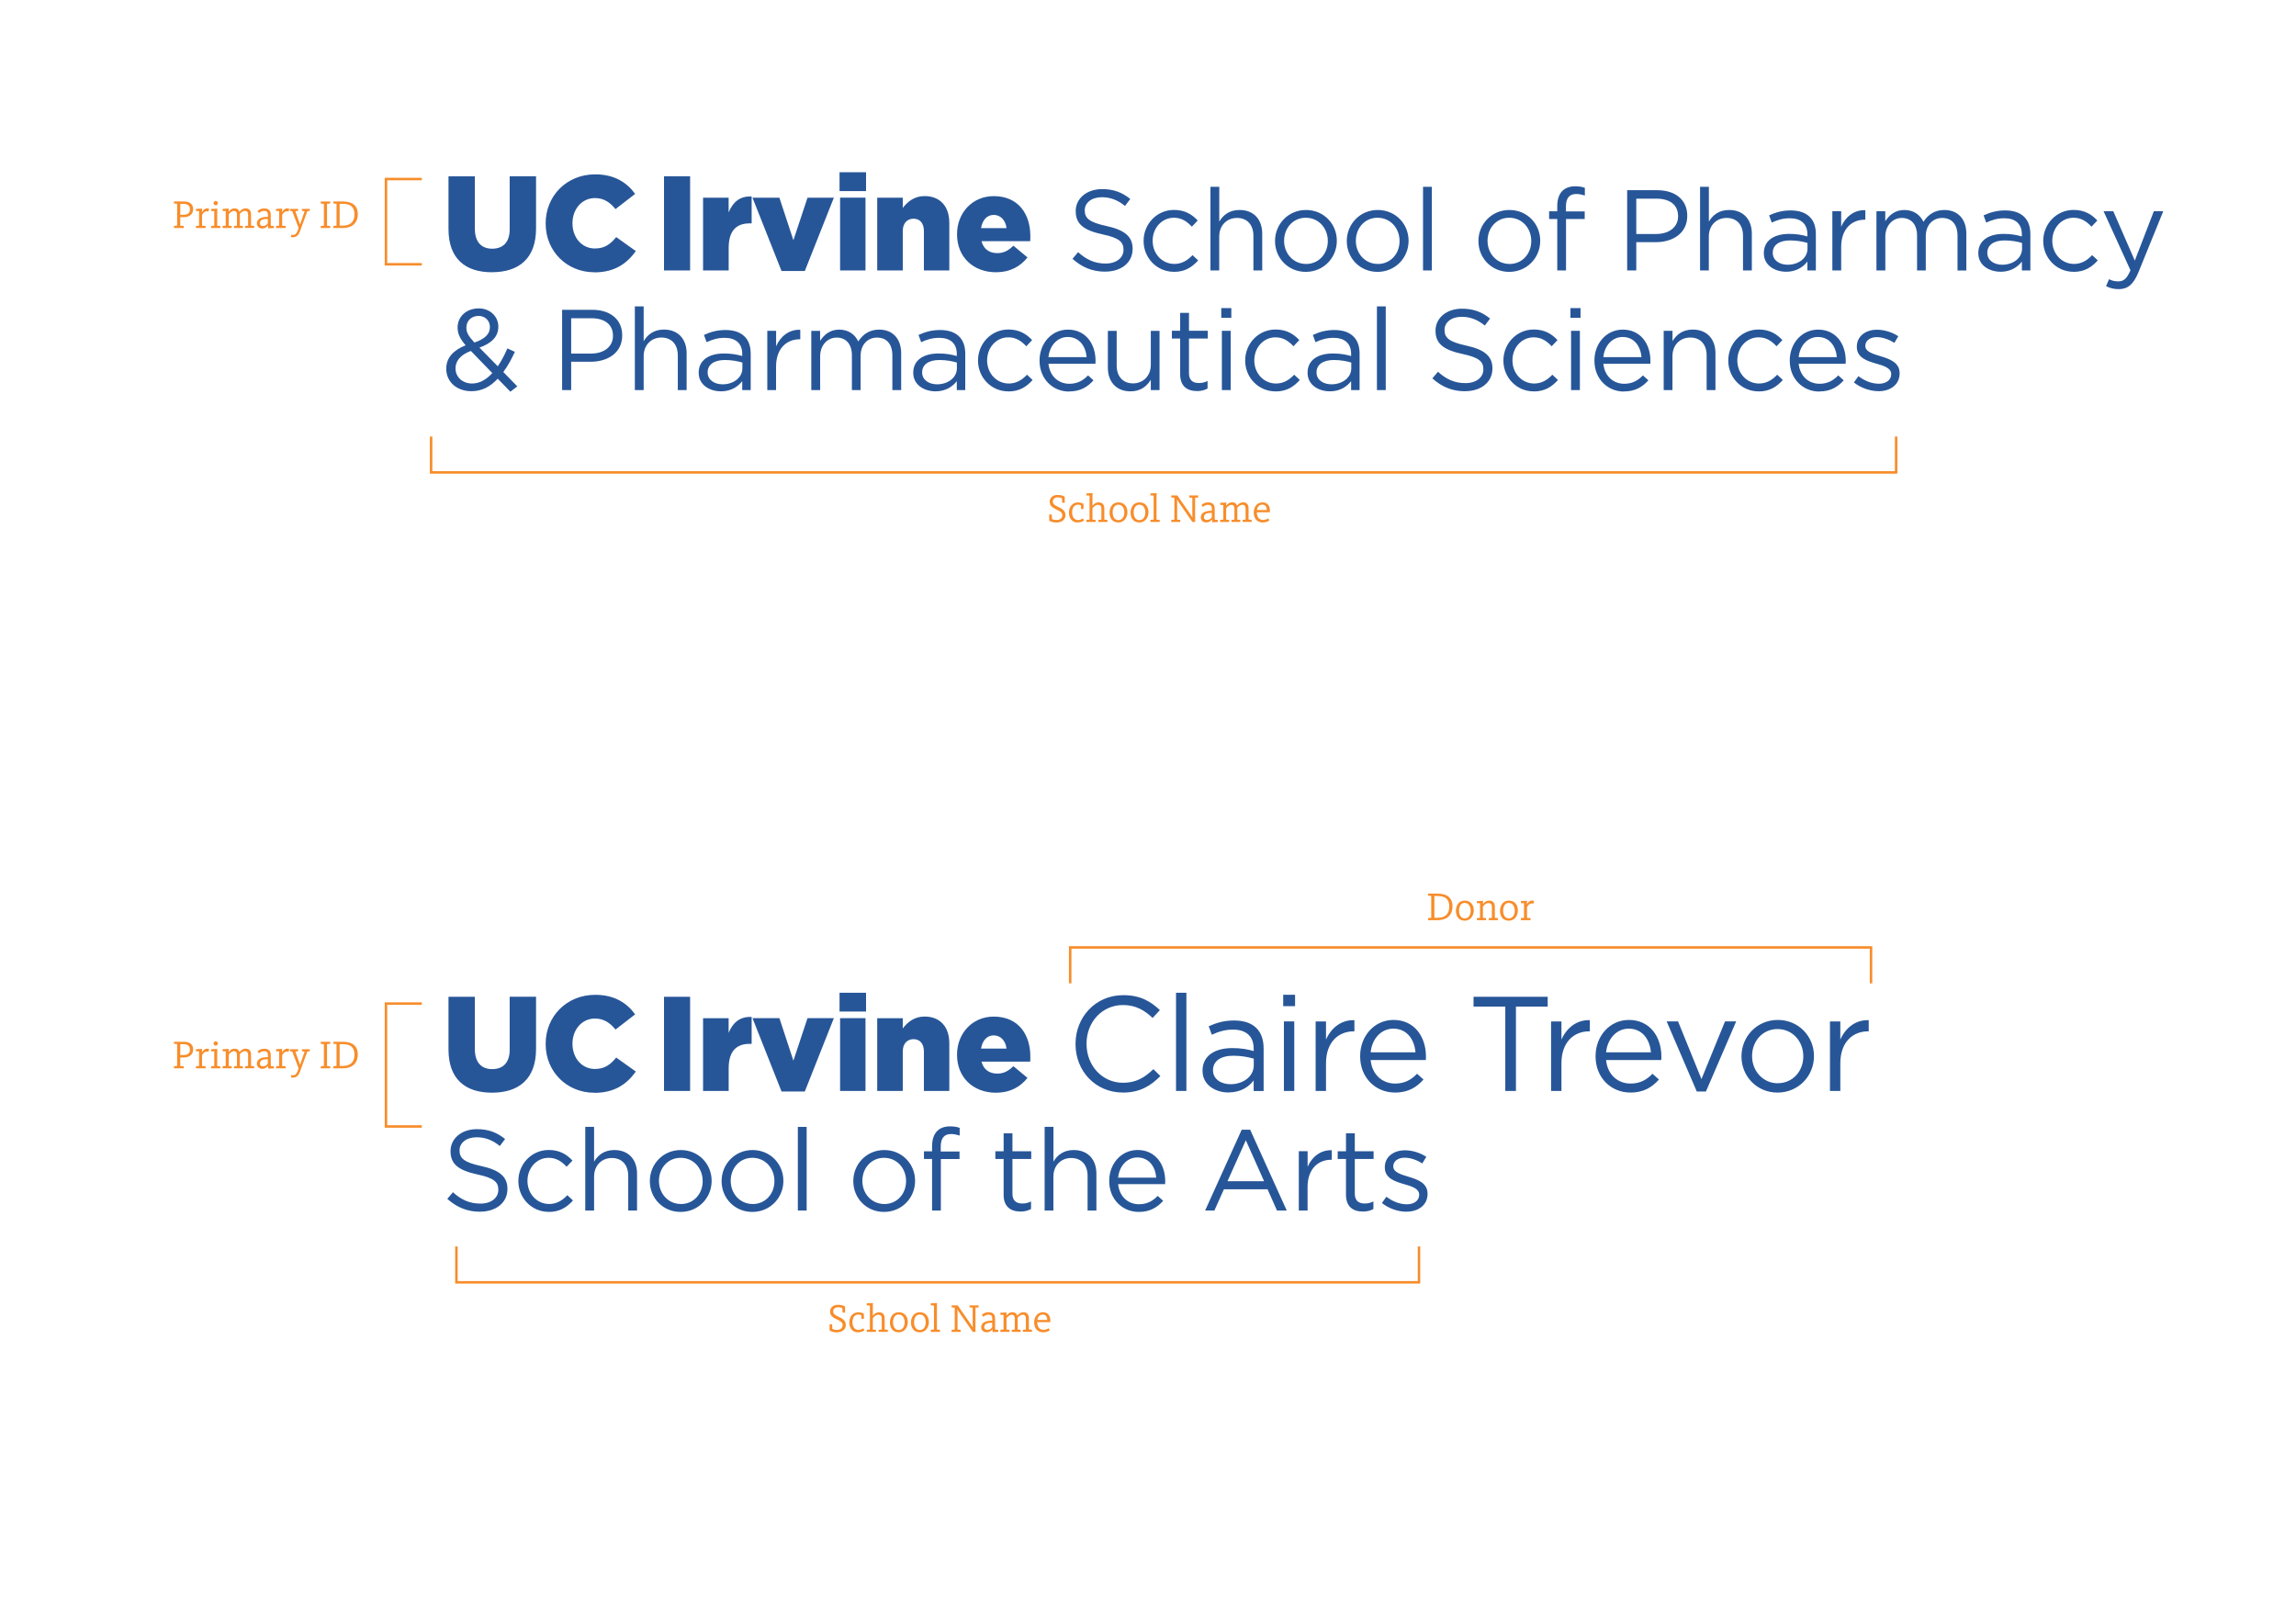 <?xml version="1.0" encoding="UTF-8"?>
<svg id="Layer_1" xmlns="http://www.w3.org/2000/svg" version="1.1" viewBox="0 0 460.79 325.34">
  <!-- Generator: Adobe Illustrator 29.5.1, SVG Export Plug-In . SVG Version: 2.1.0 Build 141)  -->
  <defs>
    <style>
      .st0 {
        fill: #275698;
      }

      .st1 {
        fill: #f78d2b;
      }

      .st2 {
        fill: none;
        stroke: #f78d2b;
        stroke-width: .5px;
      }
    </style>
  </defs>
  <g>
    <path class="st1" d="M68.16,40.91h.6c1.62,0,2.38.65,2.38,2.12s-.81,2.25-2.34,2.25h-.64v-4.37ZM66.91,45.76h1.84c2.13,0,3.06-1.2,3.06-2.77s-.92-2.56-3.02-2.56h-1.88v.4c.11.02.39.06.63.06v4.4c-.24,0-.52.04-.63.06v.4h0ZM64.37,45.76h1.89v-.4c-.11-.02-.39-.06-.63-.06v-4.4c.24,0,.52-.04.63-.06v-.4h-1.89v.4c.11.02.39.06.63.06v4.4c-.24,0-.52.04-.63.06v.4ZM58.77,47.61c.94,0,1.24-.66,1.49-1.35l1.42-3.88c.21-.02.41-.04.5-.06v-.4h-1.58v.4c.09.02.32.05.54.06l-.79,2.28c-.04.1-.1.3-.12.41h-.02c-.02-.1-.09-.31-.13-.43l-.81-2.26c.22-.02.46-.04.55-.06v-.4h-1.64v.4c.09.02.28.05.47.06l1.28,3.37-.19.53c-.21.57-.43.86-.97.86-.14,0-.24-.02-.3-.03l-.08.47c.09.02.2.04.37.04M55.41,45.76h1.93v-.4c-.11-.02-.47-.06-.71-.06v-2.17c.05-.12.41-.73.94-.73.2,0,.3.04.34.06l.14-.56s-.17-.08-.4-.08c-.53,0-.87.42-1.02.76h-.02l.03-.71c-.52,0-1.03.04-1.24.06v.4c.12,0,.38,0,.63.03v2.93c-.24,0-.52.04-.63.06v.4h.01ZM52.73,45.36c-.23,0-.57-.15-.57-.55,0-.65.6-.87,1.42-.87h.17v.89c-.23.33-.58.54-1.03.54M52.63,45.85c.5,0,.92-.26,1.15-.58h.02c0,.25.02.43.05.54.44,0,.92-.02,1.13-.05v-.4c-.15,0-.38-.02-.62-.04,0-.12-.02-.24-.02-.38v-1.84c0-.87-.47-1.27-1.31-1.27-.54,0-.98.18-1.35.53l.3.39c.34-.3.66-.43,1.02-.43.53,0,.77.23.77.8v.4h-.17c-.93,0-2.05.29-2.05,1.31,0,.62.45,1.03,1.1,1.03M44.69,45.76h1.81v-.4c-.11-.02-.36-.06-.6-.06v-2.27c.16-.24.55-.7,1.04-.7.45,0,.62.3.62.78v2.19c-.24,0-.49.04-.6.06v.4h1.78v-.4c-.11-.02-.36-.06-.6-.06v-2.38c.18-.23.55-.6,1.02-.6s.63.32.63.78v2.19c-.24,0-.49.04-.6.06v.4h1.82v-.4c-.11-.02-.39-.06-.63-.06v-2.27c0-.68-.3-1.2-1.08-1.2-.58,0-.95.33-1.22.67h-.02c-.12-.38-.44-.67-.99-.67-.64,0-1,.44-1.17.68h-.02l.03-.63c-.52,0-1.03.04-1.24.06v.4c.12,0,.38,0,.63.03v2.93c-.24,0-.52.04-.63.06v.4h.02ZM43.29,41.2c.24,0,.43-.19.43-.43s-.19-.43-.43-.43-.43.19-.43.43.19.43.43.43M42.36,45.76h1.86v-.4c-.11-.02-.39-.06-.63-.06v-2.79l.03-.63c-.52,0-1.05.04-1.25.06v.4c.12,0,.38,0,.63.03v2.93c-.24,0-.52.04-.63.06v.4h0ZM39.33,45.76h1.93v-.4c-.11-.02-.47-.06-.71-.06v-2.17c.05-.12.41-.73.94-.73.2,0,.3.04.34.06l.14-.56s-.17-.08-.4-.08c-.53,0-.87.42-1.02.76h-.02l.03-.71c-.52,0-1.03.04-1.24.06v.4c.12,0,.38,0,.63.03v2.93c-.24,0-.52.04-.63.06v.4h.01ZM36.17,40.92h.65c.95,0,1.3.44,1.3,1.07,0,.73-.38,1.11-1.32,1.11h-.62v-2.18h-.01ZM34.92,45.76h1.97v-.4c-.11-.02-.47-.06-.71-.06v-1.71h.62c1.24,0,1.96-.59,1.96-1.64s-.78-1.52-1.87-1.52h-1.97v.4c.11.02.39.06.63.06v4.4c-.24,0-.52.04-.63.06v.4h0Z"/>
    <path class="st1" d="M252.27,102.36c.07-.65.47-1.08,1.07-1.08.66,0,.9.5.9,1.08h-1.97ZM253.43,104.85c.7,0,1.13-.26,1.32-.39l-.23-.44c-.17.13-.56.34-.98.34-.84,0-1.3-.58-1.3-1.55h2.6c0-.08.02-.26.02-.35,0-1-.55-1.64-1.46-1.64-1.05,0-1.78.81-1.78,2.07,0,1.12.63,1.96,1.82,1.96M244.86,104.75h1.82v-.4c-.11-.02-.36-.06-.6-.06v-2.27c.16-.24.55-.7,1.04-.7.45,0,.62.3.62.78v2.19c-.24,0-.49.04-.6.06v.4h1.78v-.4c-.11-.02-.36-.06-.6-.06v-2.38c.18-.23.55-.6,1.03-.6s.63.32.63.78v2.19c-.24,0-.49.04-.6.06v.4h1.82v-.4c-.11-.02-.39-.06-.63-.06v-2.27c0-.68-.3-1.2-1.08-1.2-.58,0-.95.34-1.22.67h0c-.12-.38-.44-.67-.99-.67-.64,0-1,.44-1.17.68h-.02l.03-.63c-.52,0-1.03.04-1.24.06v.4c.12,0,.38,0,.63.03v2.93c-.24,0-.52.04-.63.06v.4h0ZM242.18,104.35c-.23,0-.57-.15-.57-.55,0-.65.6-.87,1.43-.87h.17v.89c-.23.33-.58.54-1.02.54M242.08,104.85c.5,0,.92-.26,1.14-.58h.02c0,.25.02.43.05.53.44,0,.92-.02,1.13-.05v-.4c-.15,0-.38-.02-.62-.04,0-.12-.02-.24-.02-.38v-1.84c0-.87-.47-1.27-1.31-1.27-.54,0-.98.18-1.35.53l.3.39c.34-.3.66-.43,1.02-.43.53,0,.77.23.77.8v.4h-.17c-.93,0-2.05.29-2.05,1.31,0,.62.46,1.03,1.1,1.03M235.06,104.75h1.82v-.4c-.11-.02-.39-.06-.63-.06v-3.45c0-.19-.02-.48-.03-.57h.02c.04.08.22.39.42.67l2.64,3.81h.55v-4.86c.24,0,.52-.04.63-.06v-.4h-1.82v.4c.11.02.39.06.63.06v3.23c0,.39.02.58.02.69h-.02c-.05-.1-.26-.42-.49-.75l-2.52-3.63h-1.22v.4c.11.02.39.06.63.06v4.4c-.24,0-.52.04-.63.06,0,0,0,.4,0,.4ZM230.89,104.75h1.85v-.4c-.11-.02-.39-.06-.63-.06v-4.69l.03-.63c-.52,0-1.04.04-1.25.06v.4c.12,0,.38,0,.63.03v4.82c-.24,0-.52.04-.63.06v.4h0ZM228.67,104.39c-.8,0-1.15-.74-1.15-1.56s.35-1.54,1.15-1.54,1.19.74,1.19,1.56-.39,1.54-1.19,1.54M228.67,104.85c1.27,0,1.82-1.15,1.82-2.05,0-.98-.52-1.98-1.82-1.98s-1.77,1.15-1.77,2.05c0,.98.47,1.98,1.77,1.98M224.45,104.39c-.8,0-1.15-.74-1.15-1.56s.35-1.54,1.15-1.54,1.19.74,1.19,1.56-.39,1.54-1.19,1.54M224.45,104.85c1.27,0,1.82-1.15,1.82-2.05,0-.98-.52-1.98-1.82-1.98s-1.77,1.15-1.77,2.05c0,.98.47,1.98,1.77,1.98M218.03,104.75h1.85v-.4c-.11-.02-.39-.06-.63-.06v-2.27c.27-.38.64-.7,1.1-.7.5,0,.69.3.69.78v2.19c-.24,0-.52.04-.63.06v.4h1.85v-.4c-.11-.02-.39-.06-.63-.06v-2.27c0-.66-.33-1.2-1.14-1.2-.52,0-.93.26-1.22.67h-.02v-1.89l.03-.63c-.52,0-1.04.04-1.25.06v.4c.12,0,.38,0,.63.03v4.82c-.24,0-.52.04-.63.06v.4h0ZM216.26,104.85c.67,0,1.14-.26,1.3-.39l-.23-.42c-.11.09-.5.33-.98.33-.8,0-1.19-.71-1.19-1.53s.36-1.55,1.15-1.55c.24,0,.45.04.62.11,0,.26.04.65.06.76h.46v-1.03c-.18-.14-.6-.3-1.11-.3-1.01,0-1.81.76-1.81,2.08,0,1.06.62,1.95,1.74,1.95M212.09,104.85c1.03,0,1.74-.61,1.74-1.45,0-1.04-.86-1.38-1.55-1.71-.52-.25-.99-.5-.99-1.03,0-.49.39-.84.95-.84.37,0,.67.07.88.16,0,.28.04.81.06.92h.5v-1.21c-.18-.13-.65-.36-1.44-.36-.85,0-1.57.49-1.57,1.36s.65,1.22,1.27,1.52c.61.3,1.26.55,1.26,1.22,0,.47-.43.94-1.09.94-.46,0-.77-.09-.98-.18,0-.27-.04-.83-.06-.94h-.5v1.21c.19.18.7.41,1.52.41"/>
  </g>
  <polyline class="st2" points="84.66 35.93 77.46 35.93 77.46 53.04 84.66 53.04"/>
  <polyline class="st2" points="86.52 87.61 86.52 94.81 380.54 94.81 380.54 87.61"/>
  <path class="st1" d="M68.16,209.55h.6c1.62,0,2.38.65,2.38,2.12s-.81,2.25-2.34,2.25h-.64v-4.37ZM66.91,214.4h1.84c2.13,0,3.06-1.2,3.06-2.77s-.92-2.56-3.02-2.56h-1.88v.4c.11.02.39.06.63.06v4.4c-.24,0-.52.04-.63.06v.4h0ZM64.37,214.4h1.89v-.4c-.11-.02-.39-.06-.63-.06v-4.4c.24,0,.52-.04.63-.06v-.4h-1.89v.4c.11.02.39.06.63.06v4.4c-.24,0-.52.04-.63.06v.4ZM58.77,216.26c.94,0,1.24-.66,1.49-1.35l1.42-3.88c.21-.02.41-.04.5-.06v-.4h-1.58v.4c.09.02.32.05.54.06l-.79,2.28c-.04.1-.1.31-.12.41h-.02c-.02-.1-.09-.31-.13-.43l-.81-2.26c.22-.02.46-.04.55-.06v-.4h-1.64v.4c.09.02.28.05.47.06l1.28,3.37-.19.53c-.21.57-.43.86-.97.86-.14,0-.24-.02-.3-.03l-.08.47c.09.02.2.04.37.04M55.41,214.4h1.93v-.4c-.11-.02-.47-.06-.71-.06v-2.17c.05-.12.41-.73.94-.73.2,0,.3.04.34.06l.14-.56s-.17-.08-.4-.08c-.53,0-.87.42-1.02.76h-.02l.03-.71c-.52,0-1.03.04-1.24.06v.4c.12,0,.38,0,.63.03v2.93c-.24,0-.52.04-.63.06v.4h.01ZM52.73,214c-.23,0-.57-.15-.57-.55,0-.65.6-.87,1.42-.87h.17v.89c-.23.33-.58.54-1.03.54M52.63,214.5c.5,0,.92-.26,1.15-.58h.02c0,.25.02.43.05.53.44,0,.92-.02,1.13-.05v-.4c-.15,0-.38-.02-.62-.04,0-.12-.02-.24-.02-.38v-1.84c0-.87-.47-1.27-1.31-1.27-.54,0-.98.18-1.35.53l.3.39c.34-.3.66-.43,1.02-.43.53,0,.77.23.77.8v.4h-.17c-.93,0-2.05.29-2.05,1.31,0,.62.45,1.03,1.1,1.03M44.69,214.4h1.81v-.4c-.11-.02-.36-.06-.6-.06v-2.27c.16-.24.55-.7,1.04-.7.45,0,.62.3.62.78v2.19c-.24,0-.49.04-.6.06v.4h1.78v-.4c-.11-.02-.36-.06-.6-.06v-2.38c.18-.23.55-.6,1.02-.6s.63.32.63.78v2.19c-.24,0-.49.04-.6.06v.4h1.82v-.4c-.11-.02-.39-.06-.63-.06v-2.27c0-.68-.3-1.2-1.08-1.2-.58,0-.95.33-1.22.67h-.02c-.12-.38-.44-.67-.99-.67-.64,0-1,.44-1.17.68h-.02l.03-.63c-.52,0-1.03.04-1.24.06v.4c.12,0,.38,0,.63.03v2.93c-.24,0-.52.04-.63.06v.4h.02ZM43.29,209.84c.24,0,.43-.19.43-.43s-.19-.43-.43-.43-.43.19-.43.43.19.43.43.43M42.36,214.4h1.86v-.4c-.11-.02-.39-.06-.63-.06v-2.79l.03-.63c-.52,0-1.05.04-1.25.06v.4c.12,0,.38,0,.63.03v2.93c-.24,0-.52.04-.63.06v.4h0ZM39.33,214.4h1.93v-.4c-.11-.02-.47-.06-.71-.06v-2.17c.05-.12.41-.73.94-.73.2,0,.3.04.34.06l.14-.56s-.17-.08-.4-.08c-.53,0-.87.42-1.02.76h-.02l.03-.71c-.52,0-1.03.04-1.24.06v.4c.12,0,.38,0,.63.03v2.93c-.24,0-.52.04-.63.06v.4h.01ZM36.17,209.56h.65c.95,0,1.3.44,1.3,1.07,0,.73-.38,1.1-1.32,1.1h-.62v-2.18h-.01ZM34.92,214.4h1.97v-.4c-.11-.02-.47-.06-.71-.06v-1.71h.62c1.24,0,1.96-.59,1.96-1.64s-.78-1.52-1.87-1.52h-1.97v.4c.11.02.39.06.63.06v4.4c-.24,0-.52.04-.63.06v.4h0Z"/>
  <polyline class="st2" points="84.66 201.41 77.46 201.41 77.46 226.07 84.66 226.07"/>
  <path class="st1" d="M208.2,264.9c.07-.65.47-1.08,1.07-1.08.66,0,.9.5.9,1.08h-1.97ZM209.36,267.38c.7,0,1.13-.26,1.32-.39l-.23-.44c-.17.13-.56.34-.98.34-.84,0-1.3-.58-1.3-1.55h2.6c0-.08.02-.26.02-.35,0-1-.55-1.64-1.46-1.64-1.05,0-1.78.81-1.78,2.07,0,1.12.63,1.96,1.82,1.96M200.78,267.29h1.82v-.4c-.11-.02-.36-.06-.6-.06v-2.27c.16-.24.55-.7,1.04-.7.45,0,.62.3.62.78v2.19c-.24,0-.49.04-.6.06v.4h1.78v-.4c-.11-.02-.36-.06-.6-.06v-2.38c.18-.23.55-.6,1.02-.6s.63.32.63.78v2.19c-.24,0-.49.04-.6.06v.4h1.82v-.4c-.11-.02-.39-.06-.63-.06v-2.27c0-.68-.3-1.2-1.08-1.2-.58,0-.95.34-1.22.67h-.02c-.12-.38-.44-.67-.99-.67-.64,0-1,.44-1.17.68h-.02l.03-.63c-.52,0-1.03.04-1.24.06v.4c.12,0,.38,0,.63.03v2.93c-.24,0-.52.04-.63.06v.4h.01ZM198.1,266.89c-.23,0-.57-.15-.57-.55,0-.65.6-.87,1.43-.87h.17v.89c-.23.33-.58.54-1.02.54M198.01,267.38c.5,0,.92-.26,1.14-.58h.02c0,.25.02.43.05.53.44,0,.92-.02,1.13-.05v-.4c-.15,0-.38-.02-.62-.04,0-.12-.02-.24-.02-.38v-1.84c0-.87-.47-1.27-1.31-1.27-.54,0-.98.18-1.35.53l.3.39c.34-.3.66-.43,1.02-.43.53,0,.77.23.77.8v.4h-.17c-.93,0-2.05.3-2.05,1.31,0,.62.46,1.03,1.1,1.03M190.98,267.29h1.82v-.4c-.11-.02-.39-.06-.63-.06v-3.45c0-.19-.02-.48-.03-.57h.02c.04.08.22.39.42.67l2.64,3.81h.55v-4.86c.24,0,.52-.04.63-.06v-.4h-1.82v.4c.11.02.39.06.63.06v3.23c0,.39.02.58.02.69h-.02c-.05-.1-.26-.42-.49-.75l-2.52-3.63h-1.22v.4c.11.02.39.06.63.06v4.4c-.24,0-.52.04-.63.06v.4ZM186.81,267.29h1.85v-.4c-.11-.02-.39-.06-.63-.06v-4.69l.03-.63c-.52,0-1.04.04-1.25.06v.4c.12,0,.38,0,.63.03v4.82c-.24,0-.52.04-.63.06v.4h0ZM184.6,266.92c-.8,0-1.15-.74-1.15-1.56s.35-1.55,1.15-1.55,1.19.74,1.19,1.56-.39,1.55-1.19,1.55M184.6,267.38c1.27,0,1.82-1.15,1.82-2.05,0-.98-.52-1.98-1.82-1.98s-1.77,1.15-1.77,2.05c0,.98.47,1.98,1.77,1.98M180.37,266.92c-.8,0-1.15-.74-1.15-1.56s.35-1.55,1.15-1.55,1.19.74,1.19,1.56-.39,1.55-1.19,1.55M180.37,267.38c1.27,0,1.82-1.15,1.82-2.05,0-.98-.52-1.98-1.82-1.98s-1.77,1.15-1.77,2.05c0,.98.47,1.98,1.77,1.98M173.95,267.29h1.85v-.4c-.11-.02-.39-.06-.63-.06v-2.27c.27-.38.64-.7,1.1-.7.5,0,.69.3.69.78v2.19c-.24,0-.52.04-.63.06v.4h1.85v-.4c-.11-.02-.39-.06-.63-.06v-2.27c0-.66-.33-1.2-1.14-1.2-.52,0-.93.26-1.22.67h-.02v-1.89l.03-.63c-.52,0-1.04.04-1.25.06v.4c.12,0,.38,0,.63.03v4.82c-.24,0-.52.04-.63.06v.4h0ZM172.18,267.38c.67,0,1.14-.26,1.3-.39l-.23-.42c-.11.09-.5.33-.98.33-.8,0-1.19-.71-1.19-1.53s.36-1.55,1.15-1.55c.24,0,.45.04.62.11,0,.26.04.65.06.76h.46v-1.03c-.18-.14-.6-.3-1.11-.3-1.01,0-1.81.76-1.81,2.08,0,1.06.62,1.95,1.74,1.95M168.01,267.38c1.03,0,1.74-.61,1.74-1.45,0-1.04-.86-1.38-1.55-1.71-.52-.25-.99-.5-.99-1.03,0-.49.39-.84.95-.84.37,0,.67.07.88.16,0,.28.04.81.06.92h.5v-1.21c-.18-.14-.65-.36-1.44-.36-.85,0-1.57.49-1.57,1.36s.65,1.22,1.27,1.52c.61.3,1.26.55,1.26,1.22,0,.47-.43.94-1.09.94-.46,0-.77-.09-.98-.18,0-.27-.04-.83-.06-.94h-.5v1.21c.19.18.7.41,1.52.41"/>
  <polyline class="st2" points="91.6 250.15 91.6 257.35 284.78 257.35 284.78 250.15"/>
  <polyline class="st2" points="375.5 197.34 375.5 190.14 214.78 190.14 214.78 197.34"/>
  <g>
    <path class="st1" d="M305.24,184.67h1.93v-.4c-.11-.02-.47-.06-.71-.06v-2.17c.05-.12.41-.73.94-.73.2,0,.3.04.34.06l.14-.56s-.17-.08-.4-.08c-.53,0-.87.42-1.02.76h-.02l.03-.71c-.52,0-1.03.04-1.24.06v.4c.12,0,.38,0,.63.03v2.93c-.24,0-.52.04-.63.06v.4h0ZM302.81,184.31c-.8,0-1.14-.74-1.14-1.56s.34-1.54,1.14-1.54,1.19.74,1.19,1.56-.39,1.54-1.19,1.54M302.81,184.77c1.27,0,1.82-1.15,1.82-2.05,0-.98-.52-1.98-1.82-1.98s-1.77,1.15-1.77,2.05c0,.98.47,1.98,1.77,1.98M296.39,184.67h1.85v-.4c-.11-.02-.39-.06-.63-.06v-2.27c.27-.38.64-.7,1.11-.7.5,0,.69.3.69.78v2.19c-.24,0-.52.04-.63.06v.4h1.85v-.4c-.11-.02-.39-.06-.63-.06v-2.27c0-.66-.33-1.2-1.14-1.2-.52,0-.91.25-1.23.68h-.02l.03-.63c-.52,0-1.03.04-1.24.06v.4c.12,0,.38,0,.63.03v2.93c-.24,0-.52.04-.63.06v.4h0ZM293.96,184.31c-.8,0-1.14-.74-1.14-1.56s.34-1.54,1.14-1.54,1.19.74,1.19,1.56-.39,1.54-1.19,1.54M293.96,184.77c1.27,0,1.82-1.15,1.82-2.05,0-.98-.52-1.98-1.82-1.98s-1.77,1.15-1.77,2.05c0,.98.47,1.98,1.77,1.98M287.87,179.82h.6c1.62,0,2.39.65,2.39,2.12s-.81,2.25-2.35,2.25h-.64v-4.37ZM286.61,184.67h1.84c2.13,0,3.06-1.2,3.06-2.77s-.92-2.56-3.02-2.56h-1.88v.4c.11.02.39.06.63.06v4.4c-.24,0-.52.04-.63.06v.4h0Z"/>
    <path class="st0" d="M377.01,78.51c2.37,0,4.23-1.31,4.23-3.57v-.05c0-2.14-1.98-2.85-3.82-3.4-1.59-.48-3.06-.92-3.06-2.05v-.05c0-.99.9-1.73,2.3-1.73,1.15,0,2.41.44,3.52,1.15l.8-1.33c-1.22-.81-2.83-1.31-4.28-1.31-2.35,0-4.05,1.36-4.05,3.4v.05c0,2.18,2.07,2.83,3.93,3.36,1.56.44,2.97.9,2.97,2.09v.05c0,1.15-1.04,1.89-2.46,1.89s-2.83-.55-4.12-1.52l-.9,1.26c1.33,1.08,3.22,1.75,4.92,1.75M360.98,71.68c.23-2.32,1.79-4.05,3.86-4.05,2.37,0,3.61,1.89,3.8,4.05h-7.66,0ZM365.12,78.56c2.25,0,3.7-.9,4.9-2.23l-1.1-.99c-.97,1.01-2.12,1.68-3.75,1.68-2.12,0-3.93-1.45-4.19-4.02h9.43c.02-.21.02-.35.02-.57,0-3.47-2.02-6.28-5.54-6.28-3.29,0-5.7,2.76-5.7,6.19v.05c0,3.68,2.67,6.19,5.93,6.19M352.95,78.56c2.23,0,3.66-.97,4.85-2.3l-1.13-1.06c-.94,1.01-2.12,1.77-3.63,1.77-2.48,0-4.37-2.05-4.37-4.62v-.05c0-2.55,1.84-4.6,4.26-4.6,1.61,0,2.67.8,3.61,1.79l1.17-1.24c-1.1-1.17-2.51-2.12-4.76-2.12-3.47,0-6.1,2.85-6.1,6.21v.05c0,3.34,2.62,6.16,6.1,6.16M333.88,78.28h1.77v-6.81c0-2.23,1.52-3.73,3.57-3.73s3.29,1.38,3.29,3.59v6.95h1.77v-7.38c0-2.83-1.68-4.76-4.55-4.76-2.05,0-3.29,1.04-4.07,2.32v-2.07h-1.77v11.89h-.01ZM321.78,71.68c.23-2.32,1.79-4.05,3.86-4.05,2.37,0,3.61,1.89,3.8,4.05h-7.66,0ZM325.92,78.56c2.25,0,3.7-.9,4.9-2.23l-1.1-.99c-.97,1.01-2.12,1.68-3.75,1.68-2.12,0-3.93-1.45-4.19-4.02h9.43c.02-.21.02-.35.02-.57,0-3.47-2.02-6.28-5.54-6.28-3.29,0-5.7,2.76-5.7,6.19v.05c0,3.68,2.67,6.19,5.93,6.19M315.3,78.28h1.77v-11.89h-1.77v11.89ZM315.18,63.79h2.02v-1.96h-2.02v1.96ZM307.82,78.56c2.23,0,3.66-.97,4.85-2.3l-1.13-1.06c-.94,1.01-2.12,1.77-3.63,1.77-2.48,0-4.37-2.05-4.37-4.62v-.05c0-2.55,1.84-4.6,4.26-4.6,1.61,0,2.67.8,3.61,1.79l1.17-1.24c-1.1-1.17-2.51-2.12-4.76-2.12-3.47,0-6.1,2.85-6.1,6.21v.05c0,3.34,2.62,6.16,6.1,6.16M294.02,78.51c3.2,0,5.5-1.79,5.5-4.55v-.05c0-2.46-1.66-3.77-5.24-4.55-3.54-.76-4.37-1.61-4.37-3.13v-.05c0-1.45,1.33-2.6,3.43-2.6,1.66,0,3.15.53,4.65,1.75l1.06-1.4c-1.63-1.31-3.31-1.98-5.66-1.98-3.06,0-5.29,1.86-5.29,4.39v.05c0,2.65,1.7,3.84,5.41,4.65,3.38.71,4.19,1.56,4.19,3.06v.05c0,1.59-1.43,2.74-3.59,2.74s-3.84-.76-5.52-2.28l-1.13,1.33c1.93,1.73,4.03,2.58,6.58,2.58M276.34,78.28h1.77v-16.79h-1.77v16.79ZM267.21,77.13c-1.61,0-2.99-.87-2.99-2.37v-.05c0-1.5,1.24-2.46,3.47-2.46,1.45,0,2.62.25,3.5.51v1.15c0,1.89-1.79,3.22-3.98,3.22M266.86,78.54c2.09,0,3.47-.97,4.3-2.05v1.79h1.7v-7.27c0-1.52-.41-2.67-1.22-3.47-.87-.87-2.16-1.31-3.84-1.31s-3.01.39-4.32.99l.53,1.45c1.1-.51,2.21-.87,3.61-.87,2.23,0,3.54,1.1,3.54,3.24v.41c-1.06-.3-2.14-.51-3.66-.51-3.01,0-5.08,1.33-5.08,3.84v.05c0,2.44,2.23,3.7,4.44,3.7M256.01,78.56c2.23,0,3.66-.97,4.85-2.3l-1.13-1.06c-.94,1.01-2.12,1.77-3.63,1.77-2.48,0-4.37-2.05-4.37-4.62v-.05c0-2.55,1.84-4.6,4.25-4.6,1.61,0,2.67.8,3.61,1.79l1.17-1.24c-1.1-1.17-2.51-2.12-4.76-2.12-3.47,0-6.1,2.85-6.1,6.21v.05c0,3.34,2.62,6.16,6.1,6.16M245.22,78.28h1.77v-11.89h-1.77v11.89ZM245.1,63.79h2.02v-1.96h-2.02v1.96ZM240.21,78.49c.85,0,1.52-.18,2.14-.51v-1.52c-.62.3-1.13.41-1.73.41-1.2,0-2-.53-2-1.98v-6.95h3.77v-1.56h-3.77v-3.59h-1.77v3.59h-1.66v1.56h1.66v7.18c0,2.42,1.45,3.36,3.36,3.36M226.89,78.54c2.05,0,3.27-1.04,4.07-2.32v2.07h1.75v-11.89h-1.75v6.81c0,2.23-1.54,3.73-3.56,3.73s-3.29-1.38-3.29-3.59v-6.95h-1.77v7.38c0,2.83,1.68,4.76,4.55,4.76M210.42,71.68c.23-2.32,1.79-4.05,3.86-4.05,2.37,0,3.61,1.89,3.8,4.05h-7.66ZM214.56,78.56c2.25,0,3.7-.9,4.9-2.23l-1.1-.99c-.97,1.01-2.12,1.68-3.75,1.68-2.12,0-3.93-1.45-4.19-4.02h9.43c.02-.21.02-.35.02-.57,0-3.47-2.02-6.28-5.54-6.28-3.29,0-5.7,2.76-5.7,6.19v.05c0,3.68,2.67,6.19,5.93,6.19M202.39,78.56c2.23,0,3.66-.97,4.85-2.3l-1.13-1.06c-.94,1.01-2.12,1.77-3.63,1.77-2.48,0-4.37-2.05-4.37-4.62v-.05c0-2.55,1.84-4.6,4.25-4.6,1.61,0,2.67.8,3.61,1.79l1.17-1.24c-1.1-1.17-2.51-2.12-4.76-2.12-3.47,0-6.1,2.85-6.1,6.21v.05c0,3.34,2.62,6.16,6.1,6.16M188.06,77.13c-1.61,0-2.99-.87-2.99-2.37v-.05c0-1.5,1.24-2.46,3.47-2.46,1.45,0,2.62.25,3.5.51v1.15c0,1.89-1.79,3.22-3.98,3.22M187.72,78.54c2.09,0,3.47-.97,4.3-2.05v1.79h1.7v-7.27c0-1.52-.41-2.67-1.22-3.47-.87-.87-2.16-1.31-3.84-1.31s-3.01.39-4.32.99l.53,1.45c1.1-.51,2.21-.87,3.61-.87,2.23,0,3.54,1.1,3.54,3.24v.41c-1.06-.3-2.14-.51-3.66-.51-3.01,0-5.08,1.33-5.08,3.84v.05c0,2.44,2.23,3.7,4.44,3.7M162.83,78.28h1.77v-6.78c0-2.19,1.43-3.75,3.31-3.75s3.06,1.31,3.06,3.54v6.99h1.75v-6.85c0-2.35,1.49-3.68,3.29-3.68,1.93,0,3.08,1.29,3.08,3.59v6.95h1.77v-7.36c0-2.94-1.68-4.78-4.42-4.78-2.07,0-3.33,1.06-4.19,2.37-.64-1.33-1.89-2.37-3.82-2.37s-3.06,1.08-3.84,2.25v-2h-1.77v11.89h.01ZM153.98,78.28h1.77v-4.74c0-3.59,2.12-5.45,4.72-5.45h.14v-1.91c-2.25-.09-3.98,1.33-4.85,3.31v-3.1h-1.77v11.89h0ZM145.01,77.13c-1.61,0-2.99-.87-2.99-2.37v-.05c0-1.5,1.24-2.46,3.47-2.46,1.45,0,2.62.25,3.5.51v1.15c0,1.89-1.79,3.22-3.98,3.22M144.66,78.54c2.09,0,3.47-.97,4.3-2.05v1.79h1.7v-7.27c0-1.52-.41-2.67-1.22-3.47-.87-.87-2.16-1.31-3.84-1.31s-3.01.39-4.32.99l.53,1.45c1.1-.51,2.21-.87,3.61-.87,2.23,0,3.54,1.1,3.54,3.24v.41c-1.06-.3-2.14-.51-3.66-.51-3.01,0-5.08,1.33-5.08,3.84v.05c0,2.44,2.23,3.7,4.44,3.7M127.41,78.28h1.77v-6.81c0-2.23,1.52-3.73,3.56-3.73s3.29,1.38,3.29,3.59v6.95h1.77v-7.38c0-2.83-1.68-4.76-4.55-4.76-2.05,0-3.29,1.04-4.07,2.32v-6.97h-1.77s0,16.79,0,16.79ZM114.63,70.95v-7.08h4.07c2.6,0,4.32,1.2,4.32,3.5v.05c0,2.12-1.75,3.54-4.42,3.54h-3.98.01ZM112.81,78.28h1.82v-5.68h3.91c3.43,0,6.33-1.79,6.33-5.27v-.05c0-3.17-2.39-5.11-6.03-5.11h-6.03v16.1h0ZM94.78,76.97c-1.98,0-3.36-1.31-3.36-3.04v-.05c0-1.36.94-2.67,3.08-3.45l4.3,4.44c-1.17,1.29-2.51,2.09-4.03,2.09M95.21,68.74c-1.22-1.31-1.61-2.02-1.61-2.97v-.05c0-1.31.99-2.32,2.44-2.32,1.31,0,2.28.94,2.28,2.23v.05c0,1.38-1.06,2.37-3.1,3.06M102.44,78.6l1.38-1.06-2.81-2.88c.87-1.15,1.61-2.53,2.32-4.05l-1.5-.69c-.57,1.33-1.22,2.55-1.93,3.59l-3.68-3.75c2.35-.83,3.79-2.14,3.79-4.19v-.05c0-2-1.66-3.63-3.91-3.63-2.55,0-4.26,1.7-4.26,3.82v.05c0,1.26.51,2.25,1.61,3.54-2.46.97-3.89,2.51-3.89,4.65v.05c0,2.69,2.16,4.51,5.06,4.51,2.09,0,3.8-.92,5.27-2.51l2.53,2.6h.02Z"/>
    <path class="st0" d="M428.44,52.3l-4.32-9.91h-1.95l5.4,11.85c-.71,1.68-1.38,2.23-2.44,2.23-.76,0-1.29-.14-1.86-.44l-.6,1.4c.8.39,1.54.6,2.53.6,1.79,0,2.94-.9,3.96-3.36l4.99-12.28h-1.89l-3.82,9.91h0ZM416.16,54.56c2.23,0,3.66-.97,4.85-2.3l-1.13-1.06c-.94,1.01-2.12,1.77-3.63,1.77-2.48,0-4.37-2.05-4.37-4.62v-.05c0-2.55,1.84-4.6,4.26-4.6,1.61,0,2.67.8,3.61,1.79l1.17-1.24c-1.1-1.17-2.51-2.12-4.76-2.12-3.47,0-6.1,2.85-6.1,6.21v.05c0,3.33,2.62,6.16,6.1,6.16M401.83,53.13c-1.61,0-2.99-.87-2.99-2.37v-.05c0-1.49,1.24-2.46,3.47-2.46,1.45,0,2.62.25,3.5.51v1.15c0,1.89-1.79,3.22-3.98,3.22M401.48,54.54c2.09,0,3.47-.97,4.3-2.05v1.79h1.7v-7.27c0-1.52-.41-2.67-1.22-3.47-.87-.87-2.16-1.31-3.84-1.31s-3.01.39-4.33.99l.53,1.45c1.1-.51,2.21-.87,3.61-.87,2.23,0,3.54,1.1,3.54,3.24v.41c-1.06-.3-2.14-.51-3.66-.51-3.01,0-5.08,1.33-5.08,3.84v.05c0,2.44,2.23,3.7,4.44,3.7M376.6,54.28h1.77v-6.79c0-2.18,1.43-3.75,3.31-3.75s3.06,1.31,3.06,3.54v6.99h1.75v-6.85c0-2.35,1.49-3.68,3.29-3.68,1.93,0,3.08,1.29,3.08,3.59v6.95h1.77v-7.36c0-2.94-1.68-4.78-4.42-4.78-2.07,0-3.33,1.06-4.19,2.37-.64-1.33-1.89-2.37-3.82-2.37s-3.06,1.08-3.84,2.25v-2h-1.77v11.89h.01ZM367.74,54.28h1.77v-4.74c0-3.59,2.12-5.45,4.71-5.45h.14v-1.91c-2.25-.09-3.98,1.33-4.85,3.31v-3.11h-1.77v11.89h0ZM358.77,53.13c-1.61,0-2.99-.87-2.99-2.37v-.05c0-1.49,1.24-2.46,3.47-2.46,1.45,0,2.62.25,3.5.51v1.15c0,1.89-1.79,3.22-3.98,3.22M358.43,54.54c2.09,0,3.47-.97,4.3-2.05v1.79h1.7v-7.27c0-1.52-.41-2.67-1.22-3.47-.87-.87-2.16-1.31-3.84-1.31s-3.01.39-4.32.99l.53,1.45c1.1-.51,2.21-.87,3.61-.87,2.23,0,3.54,1.1,3.54,3.24v.41c-1.06-.3-2.14-.51-3.66-.51-3.01,0-5.08,1.33-5.08,3.84v.05c0,2.44,2.23,3.7,4.44,3.7M341.18,54.28h1.77v-6.81c0-2.23,1.52-3.73,3.57-3.73s3.29,1.38,3.29,3.59v6.95h1.77v-7.38c0-2.83-1.68-4.76-4.55-4.76-2.05,0-3.29,1.03-4.07,2.32v-6.97h-1.77v16.79h-.01ZM328.39,46.95v-7.08h4.07c2.6,0,4.32,1.2,4.32,3.5v.05c0,2.12-1.75,3.54-4.42,3.54h-3.98.01ZM326.57,54.28h1.82v-5.68h3.91c3.43,0,6.32-1.79,6.32-5.27v-.05c0-3.17-2.39-5.11-6.03-5.11h-6.03v16.1h0ZM312.52,54.28h1.77v-10.33h3.75v-1.52h-3.77v-.97c0-1.7.69-2.53,2.07-2.53.6,0,1.08.12,1.73.3v-1.54c-.58-.21-1.13-.3-1.96-.3-1.08,0-1.95.32-2.55.92-.67.67-1.03,1.7-1.03,3.06v1.04h-1.63v1.54h1.63v10.33h-.01ZM302.93,52.97c-2.51,0-4.39-2.07-4.39-4.62v-.05c0-2.51,1.77-4.6,4.35-4.6s4.42,2.09,4.42,4.65v.05c0,2.51-1.79,4.58-4.37,4.58M302.88,54.56c3.59,0,6.23-2.85,6.23-6.21v-.05c0-3.36-2.62-6.16-6.19-6.16s-6.21,2.85-6.21,6.21v.05c0,3.36,2.6,6.16,6.16,6.16M285.59,54.28h1.77v-16.79h-1.77v16.79ZM276.5,52.97c-2.51,0-4.39-2.07-4.39-4.62v-.05c0-2.51,1.77-4.6,4.35-4.6s4.42,2.09,4.42,4.65v.05c0,2.51-1.79,4.58-4.37,4.58M276.46,54.56c3.59,0,6.23-2.85,6.23-6.21v-.05c0-3.36-2.62-6.16-6.19-6.16s-6.21,2.85-6.21,6.21v.05c0,3.36,2.6,6.16,6.16,6.16M262.1,52.97c-2.51,0-4.39-2.07-4.39-4.62v-.05c0-2.51,1.77-4.6,4.35-4.6s4.42,2.09,4.42,4.65v.05c0,2.51-1.79,4.58-4.37,4.58M262.06,54.56c3.59,0,6.23-2.85,6.23-6.21v-.05c0-3.36-2.62-6.16-6.19-6.16s-6.21,2.85-6.21,6.21v.05c0,3.36,2.6,6.16,6.16,6.16M242.92,54.28h1.77v-6.81c0-2.23,1.52-3.73,3.57-3.73s3.29,1.38,3.29,3.59v6.95h1.77v-7.38c0-2.83-1.68-4.76-4.55-4.76-2.05,0-3.29,1.03-4.07,2.32v-6.97h-1.77v16.79h0ZM235.61,54.56c2.23,0,3.66-.97,4.85-2.3l-1.13-1.06c-.94,1.01-2.12,1.77-3.63,1.77-2.48,0-4.37-2.05-4.37-4.62v-.05c0-2.55,1.84-4.6,4.26-4.6,1.61,0,2.67.8,3.61,1.79l1.17-1.24c-1.1-1.17-2.51-2.12-4.76-2.12-3.47,0-6.1,2.85-6.1,6.21v.05c0,3.33,2.62,6.16,6.1,6.16M221.81,54.51c3.2,0,5.5-1.79,5.5-4.55v-.05c0-2.46-1.66-3.77-5.24-4.55-3.54-.76-4.37-1.61-4.37-3.13v-.05c0-1.45,1.33-2.6,3.43-2.6,1.66,0,3.15.53,4.65,1.75l1.06-1.4c-1.63-1.31-3.31-1.98-5.66-1.98-3.06,0-5.29,1.86-5.29,4.39v.05c0,2.65,1.7,3.84,5.4,4.65,3.38.71,4.19,1.56,4.19,3.06v.05c0,1.59-1.43,2.74-3.59,2.74s-3.84-.76-5.52-2.28l-1.13,1.33c1.93,1.73,4.02,2.58,6.58,2.58M196.89,45.78c.27-1.62,1.19-2.65,2.54-2.65s2.38,1.03,2.57,2.65h-5.11ZM199.89,54.63c2.89,0,4.91-1.19,6.32-2.97l-2.83-2.35c-1.05,1.03-2,1.49-3.24,1.49-1.59,0-2.75-.81-3.16-2.4h9.77c.03-.35.03-.73.03-1.05,0-4.29-2.32-7.99-7.34-7.99-4.32,0-7.37,3.38-7.37,7.64v.05c0,4.51,3.24,7.59,7.83,7.59M176.05,54.28h5.13v-7.91c0-1.62.92-2.48,2.16-2.48s2.08.86,2.08,2.48v7.91h5.1v-9.56c0-3.32-1.86-5.37-4.97-5.37-2.08,0-3.43,1.16-4.37,2.38v-2.05h-5.13v14.61h0ZM168.6,54.28h5.1v-14.61h-5.1v14.61ZM168.49,38.35h5.32v-3.78h-5.32v3.78ZM156.85,54.39h4.67l5.83-14.71h-5.29l-2.83,8.53-2.81-8.53h-5.4l5.83,14.71h0ZM141.11,54.28h5.13v-4.56c0-3.35,1.51-4.89,4.18-4.89h.43v-5.4c-2.43-.11-3.78,1.19-4.62,3.19v-2.94h-5.13v14.61h.01ZM133.26,54.28h5.24v-18.9h-5.24v18.9ZM119.27,54.66c4.16,0,6.56-1.81,8.34-4.27l-3.94-2.81c-1.13,1.38-2.29,2.29-4.27,2.29-2.65,0-4.51-2.21-4.51-5.05v-.05c0-2.75,1.86-5.02,4.51-5.02,1.81,0,3.05.89,4.13,2.21l3.94-3.05c-1.67-2.29-4.16-3.92-8.02-3.92-5.72,0-9.94,4.32-9.94,9.83v.05c0,5.64,4.35,9.77,9.75,9.77M98.72,54.63c5.37,0,8.86-2.7,8.86-8.77v-10.48h-5.29v10.64c0,2.65-1.38,3.89-3.51,3.89s-3.48-1.3-3.48-4.02v-10.5h-5.29v10.61c0,5.91,3.38,8.64,8.72,8.64"/>
    <path class="st0" d="M282.27,243.17c2.37,0,4.23-1.31,4.23-3.56v-.05c0-2.14-1.98-2.85-3.82-3.4-1.59-.48-3.06-.92-3.06-2.05v-.05c0-.99.9-1.72,2.3-1.72,1.15,0,2.41.44,3.52,1.15l.81-1.33c-1.22-.81-2.83-1.31-4.28-1.31-2.35,0-4.05,1.36-4.05,3.4v.05c0,2.18,2.07,2.83,3.93,3.36,1.56.44,2.97.9,2.97,2.09v.05c0,1.15-1.03,1.89-2.46,1.89s-2.83-.55-4.12-1.52l-.9,1.26c1.33,1.08,3.22,1.75,4.92,1.75M273.49,243.15c.85,0,1.52-.18,2.14-.51v-1.52c-.62.3-1.13.41-1.73.41-1.2,0-2-.53-2-1.98v-6.95h3.77v-1.56h-3.77v-3.59h-1.77v3.59h-1.66v1.56h1.66v7.18c0,2.42,1.45,3.36,3.36,3.36M260.65,242.94h1.77v-4.74c0-3.59,2.12-5.45,4.72-5.45h.14v-1.91c-2.25-.09-3.98,1.33-4.85,3.31v-3.11h-1.77v11.89h-.01ZM246.35,237.05l3.68-8.21,3.66,8.21h-7.34ZM241.86,242.94h1.86l1.91-4.26h8.76l1.89,4.26h1.96l-7.34-16.22h-1.7l-7.34,16.22ZM224.4,236.34c.23-2.32,1.79-4.05,3.86-4.05,2.37,0,3.61,1.89,3.79,4.05h-7.66.01ZM228.54,243.22c2.25,0,3.7-.9,4.9-2.23l-1.1-.99c-.97,1.01-2.12,1.68-3.75,1.68-2.12,0-3.93-1.45-4.19-4.03h9.43c.02-.21.02-.34.02-.58,0-3.47-2.02-6.28-5.54-6.28-3.29,0-5.7,2.76-5.7,6.19v.05c0,3.68,2.67,6.19,5.93,6.19M209.64,242.94h1.77v-6.81c0-2.23,1.52-3.73,3.57-3.73s3.29,1.38,3.29,3.59v6.95h1.77v-7.38c0-2.83-1.68-4.76-4.55-4.76-2.05,0-3.29,1.03-4.07,2.32v-6.97h-1.77v16.79h0ZM204.78,243.15c.85,0,1.52-.18,2.14-.51v-1.52c-.62.3-1.13.41-1.73.41-1.2,0-2-.53-2-1.98v-6.95h3.77v-1.56h-3.77v-3.59h-1.77v3.59h-1.66v1.56h1.66v7.18c0,2.42,1.45,3.36,3.36,3.36M187.05,242.94h1.77v-10.33h3.75v-1.52h-3.77v-.97c0-1.7.69-2.53,2.07-2.53.6,0,1.08.11,1.73.3v-1.54c-.57-.21-1.13-.3-1.95-.3-1.08,0-1.96.32-2.55.92-.67.67-1.04,1.7-1.04,3.06v1.03h-1.63v1.54h1.63v10.33h-.01ZM177.46,241.63c-2.51,0-4.39-2.07-4.39-4.62v-.05c0-2.51,1.77-4.6,4.35-4.6s4.42,2.09,4.42,4.65v.05c0,2.51-1.79,4.58-4.37,4.58M177.42,243.22c3.59,0,6.23-2.85,6.23-6.21v-.05c0-3.36-2.62-6.16-6.19-6.16s-6.21,2.85-6.21,6.21v.05c0,3.36,2.6,6.16,6.16,6.16M160.12,242.94h1.77v-16.79h-1.77v16.79ZM151.04,241.63c-2.51,0-4.39-2.07-4.39-4.62v-.05c0-2.51,1.77-4.6,4.35-4.6s4.42,2.09,4.42,4.65v.05c0,2.51-1.79,4.58-4.37,4.58M150.99,243.22c3.59,0,6.23-2.85,6.23-6.21v-.05c0-3.36-2.62-6.16-6.19-6.16s-6.21,2.85-6.21,6.21v.05c0,3.36,2.6,6.16,6.16,6.16M136.64,241.63c-2.51,0-4.39-2.07-4.39-4.62v-.05c0-2.51,1.77-4.6,4.35-4.6s4.42,2.09,4.42,4.65v.05c0,2.51-1.79,4.58-4.37,4.58M136.59,243.22c3.59,0,6.23-2.85,6.23-6.21v-.05c0-3.36-2.62-6.16-6.19-6.16s-6.21,2.85-6.21,6.21v.05c0,3.36,2.6,6.16,6.16,6.16M117.46,242.94h1.77v-6.81c0-2.23,1.52-3.73,3.56-3.73s3.29,1.38,3.29,3.59v6.95h1.77v-7.38c0-2.83-1.68-4.76-4.55-4.76-2.05,0-3.29,1.03-4.07,2.32v-6.97h-1.77s0,16.79,0,16.79ZM110.14,243.22c2.23,0,3.66-.97,4.85-2.3l-1.13-1.06c-.94,1.01-2.12,1.77-3.63,1.77-2.48,0-4.37-2.05-4.37-4.62v-.05c0-2.55,1.84-4.6,4.25-4.6,1.61,0,2.67.81,3.61,1.79l1.17-1.24c-1.1-1.17-2.51-2.12-4.76-2.12-3.47,0-6.1,2.85-6.1,6.21v.05c0,3.33,2.62,6.16,6.1,6.16M96.34,243.17c3.2,0,5.5-1.79,5.5-4.55v-.05c0-2.46-1.66-3.77-5.24-4.55-3.54-.76-4.37-1.61-4.37-3.13v-.05c0-1.45,1.33-2.6,3.43-2.6,1.66,0,3.15.53,4.65,1.75l1.06-1.4c-1.63-1.31-3.31-1.98-5.66-1.98-3.06,0-5.29,1.86-5.29,4.39v.05c0,2.65,1.7,3.84,5.4,4.65,3.38.71,4.19,1.56,4.19,3.06v.05c0,1.59-1.43,2.74-3.59,2.74s-3.84-.76-5.52-2.28l-1.13,1.33c1.93,1.72,4.02,2.58,6.58,2.58"/>
    <path class="st0" d="M367.26,218.94h2.08v-5.56c0-4.21,2.48-6.4,5.54-6.4h.16v-2.24c-2.65-.11-4.67,1.57-5.7,3.89v-3.64h-2.08v13.96h0ZM356.79,217.4c-2.94,0-5.16-2.43-5.16-5.43v-.05c0-2.94,2.08-5.4,5.1-5.4s5.18,2.46,5.18,5.45v.05c0,2.94-2.11,5.37-5.13,5.37M356.73,219.27c4.21,0,7.32-3.35,7.32-7.29v-.05c0-3.94-3.08-7.24-7.26-7.24s-7.29,3.35-7.29,7.29v.05c0,3.94,3.05,7.24,7.24,7.24M340.53,219.05h1.84l6.07-14.07h-2.24l-4.73,11.58-4.7-11.58h-2.29l6.05,14.07h0ZM322.33,211.19c.27-2.73,2.11-4.75,4.54-4.75,2.78,0,4.24,2.21,4.46,4.75h-9ZM327.19,219.27c2.65,0,4.35-1.05,5.75-2.62l-1.3-1.16c-1.13,1.19-2.48,1.97-4.4,1.97-2.48,0-4.62-1.7-4.91-4.72h11.07c.03-.24.03-.41.03-.68,0-4.08-2.38-7.37-6.51-7.37-3.86,0-6.7,3.24-6.7,7.26v.05c0,4.32,3.13,7.26,6.97,7.26M311.29,218.94h2.08v-5.56c0-4.21,2.48-6.4,5.54-6.4h.16v-2.24c-2.65-.11-4.67,1.57-5.7,3.89v-3.64h-2.08v13.96h0ZM302.11,218.94h2.13v-16.93h6.37v-1.97h-14.88v1.97h6.37v16.93h.01ZM275.08,211.19c.27-2.73,2.11-4.75,4.54-4.75,2.78,0,4.24,2.21,4.46,4.75h-9ZM279.94,219.27c2.65,0,4.35-1.05,5.75-2.62l-1.3-1.16c-1.13,1.19-2.48,1.97-4.4,1.97-2.48,0-4.62-1.7-4.91-4.72h11.07c.03-.24.03-.41.03-.68,0-4.08-2.38-7.37-6.51-7.37-3.86,0-6.7,3.24-6.7,7.26v.05c0,4.32,3.13,7.26,6.97,7.26M264.04,218.94h2.08v-5.56c0-4.21,2.48-6.4,5.54-6.4h.16v-2.24c-2.65-.11-4.67,1.57-5.7,3.89v-3.64h-2.08v13.96h0ZM257.67,218.94h2.08v-13.96h-2.08v13.96ZM257.53,201.93h2.38v-2.29h-2.38v2.29ZM246.95,217.59c-1.89,0-3.51-1.03-3.51-2.78v-.05c0-1.75,1.46-2.89,4.08-2.89,1.7,0,3.08.3,4.1.59v1.35c0,2.21-2.11,3.78-4.67,3.78M246.55,219.24c2.46,0,4.08-1.13,5.05-2.4v2.11h2v-8.53c0-1.78-.49-3.13-1.43-4.08-1.03-1.03-2.54-1.54-4.51-1.54s-3.54.46-5.08,1.16l.62,1.7c1.3-.59,2.59-1.03,4.24-1.03,2.62,0,4.16,1.3,4.16,3.81v.49c-1.24-.35-2.51-.59-4.29-.59-3.54,0-5.97,1.57-5.97,4.51v.05c0,2.86,2.62,4.35,5.21,4.35M236.02,218.94h2.08v-19.71h-2.08v19.71ZM225.32,219.27c3.43,0,5.59-1.32,7.56-3.32l-1.4-1.38c-1.81,1.73-3.51,2.73-6.1,2.73-4.16,0-7.32-3.43-7.32-7.8v-.05c0-4.35,3.13-7.75,7.32-7.75,2.57,0,4.35,1.08,5.94,2.59l1.46-1.57c-1.89-1.78-3.94-3-7.37-3-5.56,0-9.56,4.43-9.56,9.77v.05c0,5.43,4.02,9.72,9.48,9.72M196.89,210.44c.27-1.62,1.19-2.65,2.54-2.65s2.38,1.03,2.57,2.65h-5.11ZM199.89,219.29c2.89,0,4.91-1.19,6.32-2.97l-2.83-2.35c-1.05,1.03-2,1.49-3.24,1.49-1.59,0-2.75-.81-3.16-2.4h9.77c.03-.35.03-.73.03-1.05,0-4.29-2.32-7.99-7.34-7.99-4.32,0-7.37,3.38-7.37,7.64v.05c0,4.51,3.24,7.59,7.83,7.59M176.05,218.94h5.13v-7.91c0-1.62.92-2.48,2.16-2.48s2.08.86,2.08,2.48v7.91h5.1v-9.56c0-3.32-1.86-5.37-4.97-5.37-2.08,0-3.43,1.16-4.37,2.38v-2.05h-5.13v14.61h0ZM168.6,218.94h5.1v-14.61h-5.1v14.61ZM168.49,203.01h5.32v-3.78h-5.32v3.78ZM156.85,219.05h4.67l5.83-14.72h-5.29l-2.83,8.53-2.81-8.53h-5.4l5.83,14.72h0ZM141.11,218.94h5.13v-4.56c0-3.35,1.51-4.89,4.18-4.89h.43v-5.4c-2.43-.11-3.78,1.19-4.62,3.19v-2.94h-5.13v14.61h.01ZM133.26,218.94h5.24v-18.9h-5.24v18.9ZM119.27,219.32c4.16,0,6.56-1.81,8.34-4.27l-3.94-2.81c-1.13,1.38-2.29,2.29-4.27,2.29-2.65,0-4.51-2.21-4.51-5.05v-.05c0-2.75,1.86-5.02,4.51-5.02,1.81,0,3.05.89,4.13,2.21l3.94-3.05c-1.67-2.3-4.16-3.92-8.02-3.92-5.72,0-9.94,4.32-9.94,9.83v.05c0,5.64,4.35,9.77,9.75,9.77M98.72,219.29c5.37,0,8.86-2.7,8.86-8.78v-10.48h-5.29v10.64c0,2.65-1.38,3.89-3.51,3.89s-3.48-1.3-3.48-4.02v-10.5h-5.29v10.61c0,5.91,3.38,8.64,8.72,8.64"/>
  </g>
</svg>